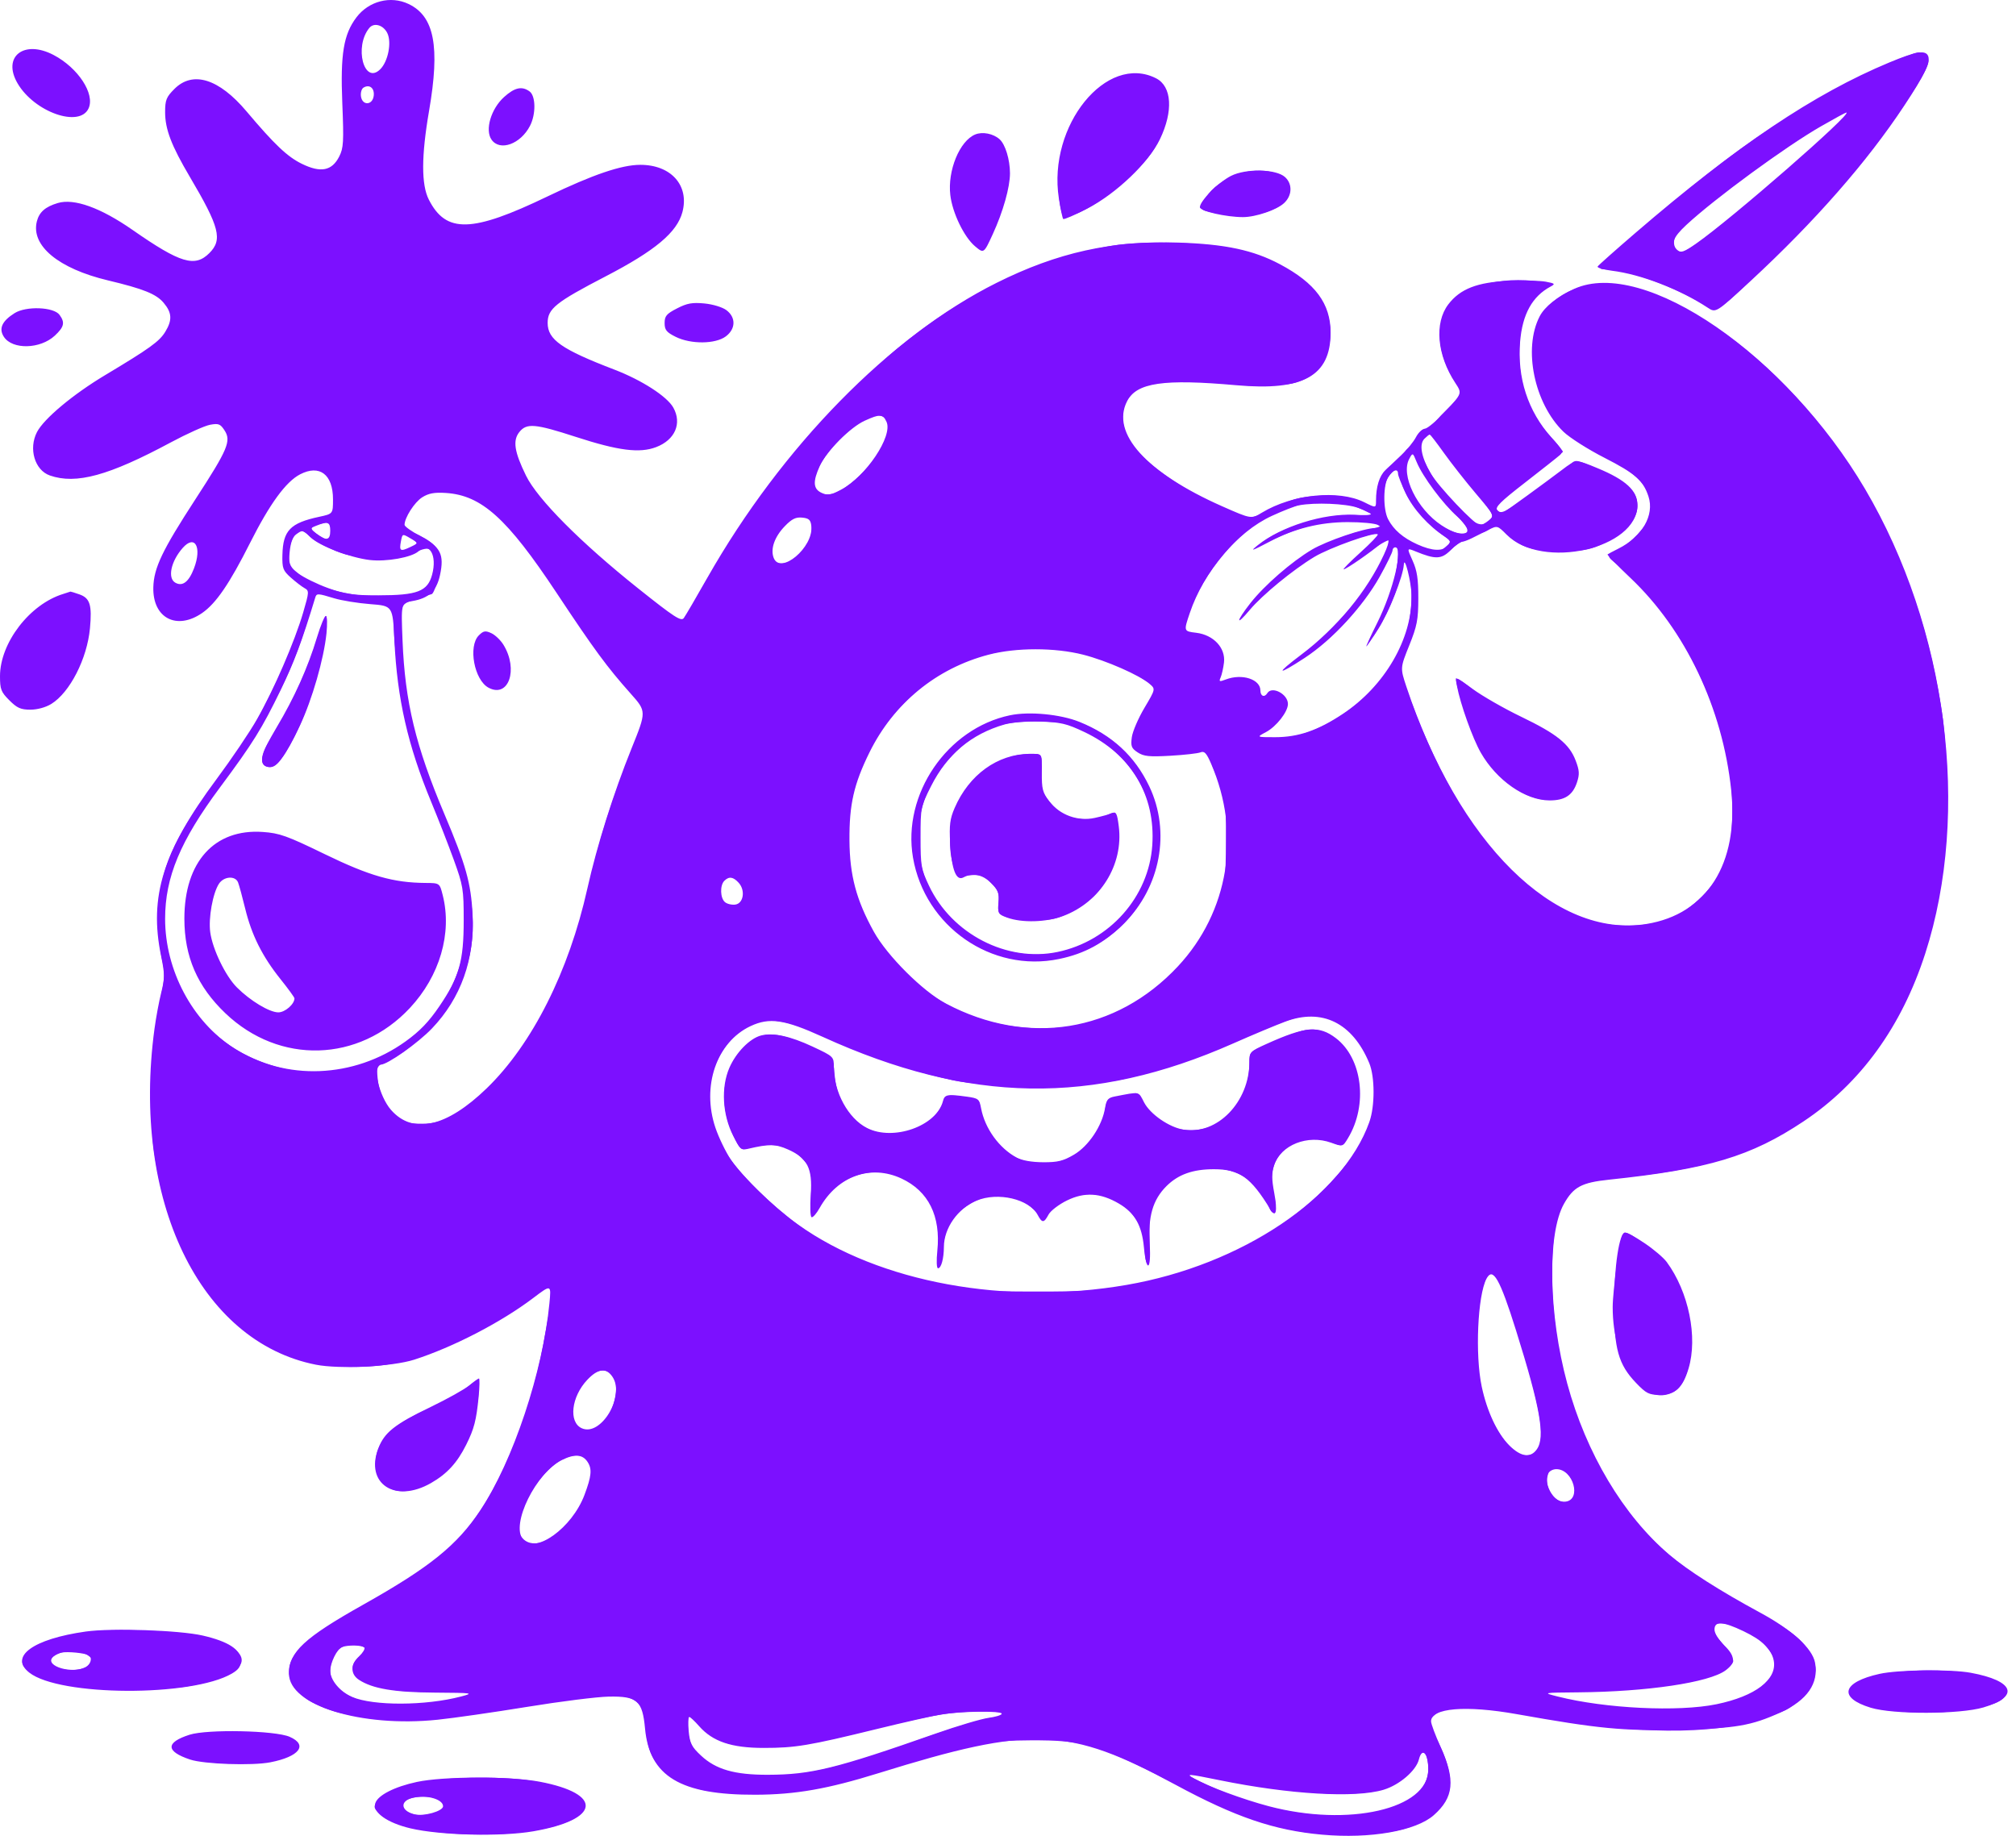 <?xml version="1.0" encoding="UTF-8"?> <svg xmlns="http://www.w3.org/2000/svg" width="112" height="102" viewBox="0 0 112 102" fill="none"><path fill-rule="evenodd" clip-rule="evenodd" d="M22.695 0.22C24.132 0.902 24.454 2.579 23.837 6.16C23.405 8.667 23.401 10.264 23.825 11.094C24.784 12.976 26.218 12.936 30.425 10.91C32.943 9.698 34.531 9.158 35.575 9.158C37.283 9.158 38.304 10.305 37.912 11.785C37.614 12.908 36.397 13.928 33.652 15.352C30.875 16.793 30.425 17.154 30.425 17.941C30.425 18.871 31.198 19.412 34.133 20.536C35.654 21.119 37.063 22.028 37.408 22.649C37.897 23.529 37.5 24.442 36.454 24.841C35.533 25.193 34.357 25.043 31.985 24.272C29.732 23.541 29.261 23.499 28.857 23.999C28.476 24.469 28.572 25.1 29.225 26.431C29.866 27.739 32.268 30.153 35.458 32.696C37.461 34.293 37.842 34.541 37.988 34.34C38.083 34.211 38.673 33.202 39.3 32.097C43.432 24.817 49.465 18.664 55.362 15.717C58.749 14.024 61.77 13.356 65.484 13.479C68.084 13.565 69.631 13.896 71.107 14.681C73.081 15.733 73.922 16.869 73.922 18.484C73.922 20.885 72.403 21.735 68.698 21.405C64.638 21.043 63.15 21.259 62.618 22.287C61.699 24.066 63.685 26.264 67.895 28.128C69.513 28.843 69.513 28.843 70.112 28.48C71.808 27.454 74.371 27.195 75.795 27.906C76.445 28.231 76.445 28.231 76.445 27.81C76.445 27.05 76.629 26.448 76.96 26.128C77.139 25.955 77.543 25.573 77.856 25.28C78.17 24.988 78.533 24.542 78.663 24.291C78.793 24.041 79.018 23.827 79.163 23.817C79.308 23.807 79.832 23.362 80.328 22.827C81.229 21.854 81.229 21.854 80.85 21.277C79.832 19.73 79.674 17.944 80.463 16.909C81.119 16.049 82.079 15.676 83.819 15.605C84.636 15.571 85.563 15.592 85.878 15.651C86.388 15.747 86.418 15.776 86.149 15.919C85.129 16.462 84.58 17.453 84.451 18.978C84.281 20.991 84.889 22.855 86.183 24.295C86.777 24.955 86.854 25.109 86.673 25.273C86.555 25.38 85.682 26.07 84.733 26.807C83.335 27.891 83.04 28.186 83.183 28.359C83.28 28.476 83.438 28.524 83.533 28.467C83.763 28.329 85.794 26.851 86.779 26.106C87.558 25.517 87.558 25.517 88.756 26.014C90.328 26.666 90.969 27.26 90.969 28.061C90.969 30.491 85.685 31.689 83.704 29.708C83.188 29.192 83.187 29.192 82.683 29.445C82.405 29.584 81.996 29.789 81.772 29.901C81.549 30.012 81.297 30.104 81.211 30.104C81.125 30.104 80.843 30.316 80.584 30.575C80.079 31.08 79.747 31.09 78.638 30.635C78.156 30.438 78.156 30.438 78.477 31.15C78.728 31.706 78.797 32.164 78.795 33.238C78.793 34.434 78.727 34.777 78.29 35.863C77.788 37.112 77.788 37.112 78.134 38.156C81.021 46.851 86.384 52.156 91.463 51.338C94.826 50.796 96.607 47.989 96.178 43.905C95.7 39.35 93.637 35.005 90.577 32.108C89.848 31.418 89.277 30.831 89.308 30.804C89.339 30.776 89.605 30.635 89.899 30.488C91.23 29.827 91.925 28.625 91.581 27.581C91.289 26.697 90.85 26.311 89.135 25.434C88.221 24.967 87.196 24.315 86.857 23.986C85.235 22.412 84.608 19.372 85.536 17.579C85.817 17.035 86.524 16.473 87.457 16.049C91.328 14.293 99.23 19.729 103.61 27.16C108.178 34.909 109.5 45.117 106.955 52.989C105.643 57.048 103.36 60.195 100.201 62.302C97.273 64.254 94.915 64.962 89.389 65.544C87.866 65.705 87.421 65.943 86.89 66.88C85.947 68.545 86.027 73.027 87.067 76.863C88.12 80.748 90.191 84.218 92.753 86.391C93.77 87.254 95.552 88.39 97.773 89.592C99.563 90.56 100.686 91.582 100.836 92.379C101.052 93.529 100.402 94.466 98.92 95.143C97.291 95.886 96.428 96.033 93.263 96.106C90.151 96.178 88.829 96.051 84.262 95.239C81.426 94.734 79.503 94.896 79.503 95.64C79.503 95.775 79.743 96.418 80.038 97.07C80.865 98.903 80.769 99.866 79.659 100.849C78.665 101.731 76.123 102.176 73.453 101.936C70.785 101.696 68.639 100.964 65.284 99.151C59.351 95.944 57.341 95.867 48.812 98.517C45.97 99.4 44.208 99.709 41.968 99.717C37.805 99.732 36.083 98.699 35.835 96.038C35.691 94.489 35.404 94.236 33.816 94.265C33.17 94.277 31.128 94.534 29.278 94.836C27.428 95.137 25.192 95.459 24.309 95.55C20.053 95.99 16.053 94.749 16.053 92.988C16.053 91.789 16.907 90.995 20.157 89.169C23.88 87.078 25.391 85.859 26.697 83.894C28.501 81.18 30.164 76.19 30.524 72.405C30.624 71.362 30.624 71.362 29.626 72.117C27.837 73.471 25.181 74.847 23.01 75.545C21.808 75.931 18.862 76.082 17.551 75.824C11.086 74.552 7.298 66.672 8.582 57.165C8.667 56.535 8.837 55.621 8.96 55.135C9.158 54.354 9.157 54.121 8.949 53.116C8.267 49.811 9.059 47.283 12.03 43.29C12.855 42.18 13.87 40.678 14.285 39.951C15.213 38.323 16.378 35.626 16.844 34.028C17.179 32.876 17.182 32.824 16.912 32.673C16.758 32.587 16.416 32.323 16.152 32.087C15.719 31.699 15.673 31.575 15.69 30.83C15.721 29.477 16.125 29.059 17.727 28.715C18.5 28.549 18.5 28.549 18.5 27.742C18.5 26.361 17.755 25.794 16.675 26.353C15.884 26.761 14.988 27.99 13.893 30.163C12.756 32.423 12.002 33.525 11.232 34.058C9.815 35.038 8.478 34.339 8.518 32.639C8.544 31.556 9.007 30.585 10.855 27.741C12.666 24.955 12.858 24.498 12.47 23.906C12.239 23.552 12.137 23.513 11.664 23.602C11.367 23.658 10.392 24.096 9.498 24.575C6.042 26.431 4.23 26.927 2.77 26.418C1.93 26.125 1.576 24.931 2.055 24.005C2.44 23.262 4.059 21.908 5.843 20.841C8.319 19.358 8.854 18.973 9.184 18.431C9.578 17.784 9.555 17.375 9.092 16.825C8.679 16.334 7.977 16.051 5.991 15.577C3.245 14.921 1.71 13.647 2.047 12.303C2.178 11.785 2.514 11.489 3.209 11.281C4.117 11.009 5.592 11.54 7.373 12.781C10.022 14.625 10.826 14.867 11.631 14.062C12.376 13.318 12.198 12.623 10.548 9.829C9.521 8.09 9.173 7.181 9.173 6.232C9.173 5.555 9.239 5.392 9.693 4.938C10.713 3.918 12.164 4.371 13.696 6.188C15.251 8.031 15.964 8.708 16.768 9.101C17.82 9.616 18.44 9.495 18.846 8.696C19.085 8.225 19.105 7.881 19.016 5.716C18.905 3.012 19.087 1.908 19.802 0.964C20.488 0.058 21.698 -0.254 22.695 0.22ZM20.521 1.549C19.657 2.59 20.227 4.746 21.128 3.845C21.56 3.414 21.767 2.361 21.521 1.847C21.303 1.391 20.781 1.236 20.521 1.549ZM2.983 3.058C4.342 3.773 5.287 5.218 4.922 6.02C4.424 7.114 1.914 6.233 0.978 4.635C0.106 3.147 1.329 2.186 2.983 3.058ZM107.122 3.121C107.254 3.467 106.915 4.168 105.792 5.869C103.73 8.993 100.821 12.312 97.259 15.608C95.327 17.395 95.327 17.395 94.868 17.092C93.325 16.075 91.172 15.244 89.552 15.042C89.072 14.982 88.715 14.876 88.758 14.806C88.801 14.736 89.746 13.896 90.859 12.939C96.502 8.084 100.776 5.214 104.956 3.473C106.455 2.849 106.984 2.763 107.122 3.121ZM64.23 4.353C65.107 4.801 65.191 6.181 64.438 7.741C63.81 9.04 62.019 10.751 60.418 11.582C59.718 11.946 59.11 12.209 59.068 12.166C59.025 12.124 58.916 11.605 58.824 11.014C58.2 6.979 61.474 2.945 64.23 4.353ZM20.192 4.87C20.087 4.935 20.025 5.152 20.053 5.353C20.128 5.883 20.701 5.854 20.763 5.317C20.812 4.892 20.523 4.666 20.192 4.87ZM29.42 5.079C29.767 5.333 29.78 6.343 29.444 6.993C28.918 8.01 27.771 8.422 27.308 7.76C26.931 7.222 27.275 6.052 28.002 5.393C28.591 4.86 28.997 4.77 29.42 5.079ZM101.17 7.016C99.201 8.145 95.279 11.018 93.683 12.5C92.926 13.204 92.796 13.573 93.191 13.901C93.386 14.063 93.557 14.003 94.223 13.539C96.19 12.169 102.971 6.253 102.574 6.253C102.533 6.253 101.901 6.596 101.17 7.016ZM55.536 7.74C55.852 8.025 56.108 8.867 56.11 9.623C56.111 10.402 55.727 11.763 55.154 13.01C54.656 14.093 54.656 14.093 54.168 13.682C53.56 13.171 52.912 11.829 52.795 10.84C52.634 9.481 53.311 7.83 54.177 7.472C54.583 7.304 55.183 7.422 55.536 7.74ZM71.388 9.836C71.812 10.22 71.792 10.858 71.341 11.281C70.937 11.661 69.763 12.063 69.056 12.063C68.109 12.063 66.66 11.73 66.66 11.512C66.66 11.166 67.692 10.127 68.386 9.774C69.217 9.352 70.892 9.387 71.388 9.836ZM40.354 17.231C40.893 17.634 40.878 18.275 40.321 18.692C39.742 19.123 38.376 19.134 37.534 18.713C37.025 18.459 36.923 18.331 36.923 17.949C36.923 17.56 37.027 17.436 37.611 17.136C38.168 16.848 38.457 16.796 39.131 16.86C39.602 16.905 40.132 17.066 40.354 17.231ZM3.307 17.493C3.62 17.92 3.565 18.163 3.047 18.647C2.239 19.401 0.691 19.439 0.217 18.716C-0.082 18.26 0.108 17.84 0.812 17.397C1.454 16.994 2.986 17.053 3.307 17.493ZM48.041 23.375C47.233 23.741 45.918 25.067 45.542 25.894C45.146 26.766 45.175 27.169 45.651 27.386C45.988 27.539 46.149 27.512 46.732 27.203C48.11 26.472 49.611 24.228 49.252 23.439C49.05 22.996 48.892 22.988 48.041 23.375ZM79.136 24.376C78.833 24.68 78.953 25.367 79.47 26.282C79.873 26.993 81.95 29.186 82.221 29.186C82.305 29.186 82.522 29.066 82.703 28.919C83.032 28.651 83.032 28.651 81.994 27.425C81.422 26.75 80.625 25.735 80.221 25.17C79.817 24.604 79.461 24.141 79.43 24.141C79.398 24.141 79.266 24.247 79.136 24.376ZM78.289 25.501C77.806 26.401 78.721 28.282 80.08 29.183C81.389 30.049 82.073 29.679 80.965 28.704C80.171 28.006 79.032 26.478 78.703 25.67C78.485 25.135 78.485 25.135 78.289 25.501ZM77.142 26.468C76.841 26.897 76.828 28.291 77.118 28.85C77.423 29.436 77.943 29.884 78.738 30.244C79.574 30.623 80.16 30.646 80.438 30.312C80.618 30.095 80.595 30.029 80.265 29.815C79.366 29.232 78.513 28.289 78.104 27.428C77.864 26.924 77.668 26.425 77.668 26.32C77.668 26.02 77.403 26.095 77.142 26.468ZM23.456 27.631C23.029 27.9 22.475 28.765 22.475 29.162C22.475 29.25 22.883 29.539 23.383 29.805C24.48 30.39 24.689 30.813 24.446 31.948C24.256 32.832 23.822 33.241 22.908 33.395C22.28 33.501 22.28 33.501 22.363 35.587C22.5 39.007 23.088 41.444 24.693 45.24C25.884 48.054 26.168 49.068 26.254 50.82C26.376 53.298 25.608 55.454 24.001 57.138C23.227 57.949 21.525 59.153 21.151 59.153C20.653 59.153 21.053 60.904 21.726 61.67C22.938 63.05 24.808 62.627 27.038 60.469C29.565 58.023 31.604 53.975 32.632 49.363C33.16 46.992 34.082 44.07 35.087 41.58C35.916 39.526 35.916 39.526 35.044 38.545C33.718 37.056 33.014 36.099 30.915 32.932C28.174 28.798 26.755 27.517 24.768 27.389C24.132 27.348 23.812 27.407 23.456 27.631ZM72.164 28.075C71.954 28.114 71.275 28.379 70.655 28.665C68.727 29.553 66.882 31.739 66.096 34.07C65.757 35.073 65.757 35.073 66.459 35.158C67.421 35.276 68.095 36 67.999 36.811C67.962 37.116 67.879 37.488 67.814 37.636C67.709 37.876 67.742 37.889 68.105 37.751C69.002 37.41 70.023 37.739 70.023 38.368C70.023 38.684 70.248 38.768 70.406 38.513C70.663 38.096 71.552 38.561 71.552 39.113C71.552 39.547 70.911 40.368 70.332 40.676C69.799 40.959 69.799 40.959 70.832 40.959C72.133 40.959 73.215 40.587 74.607 39.661C76.931 38.117 78.457 35.487 78.421 33.091C78.409 32.348 78.022 30.808 77.99 31.376C77.953 32.016 77.165 34.003 76.584 34.924C76.24 35.468 75.936 35.914 75.908 35.914C75.881 35.914 76.159 35.312 76.527 34.576C77.403 32.822 77.976 30.41 77.515 30.41C77.431 30.41 77.362 30.49 77.362 30.587C77.362 30.686 77.035 31.35 76.636 32.065C75.729 33.688 73.991 35.568 72.488 36.551C70.928 37.573 70.828 37.475 72.3 36.367C74.274 34.879 75.951 32.847 76.885 30.813C77.273 29.969 77.213 29.759 76.712 30.203C76.229 30.631 74.785 31.633 74.65 31.633C74.588 31.633 75.005 31.212 75.575 30.697C76.145 30.182 76.58 29.729 76.541 29.69C76.385 29.535 73.867 30.43 73.014 30.945C71.833 31.657 70.123 33.061 69.437 33.881C68.629 34.848 68.657 34.542 69.471 33.505C70.246 32.519 71.757 31.205 72.888 30.535C73.707 30.05 75.787 29.342 76.415 29.335C76.779 29.331 76.795 29.311 76.548 29.168C76.395 29.079 75.638 29.007 74.867 29.009C73.33 29.013 71.927 29.362 70.559 30.082C69.525 30.626 69.422 30.657 69.877 30.291C71.162 29.257 73.542 28.51 75.248 28.604C76.407 28.668 76.456 28.558 75.424 28.207C74.748 27.977 73.07 27.909 72.164 28.075ZM43.608 29.228C43.036 29.817 42.795 30.489 42.978 30.984C43.344 31.974 45.211 30.407 45.074 29.224C45.035 28.882 44.94 28.796 44.566 28.759C44.211 28.724 43.992 28.831 43.608 29.228ZM17.583 29.205C17.201 29.357 17.201 29.357 17.583 29.651C18.128 30.07 18.347 30.025 18.347 29.492C18.347 29.004 18.213 28.954 17.583 29.205ZM16.445 29.696C16.262 29.829 16.141 30.165 16.092 30.669C16.021 31.406 16.041 31.455 16.564 31.854C16.864 32.083 17.612 32.451 18.225 32.673C19.175 33.016 19.59 33.076 21.022 33.076C23.188 33.076 23.756 32.858 24.006 31.929C24.297 30.851 23.851 30.085 23.249 30.63C22.872 30.971 21.462 31.223 20.538 31.114C19.465 30.988 17.76 30.338 17.269 29.867C16.813 29.43 16.809 29.43 16.445 29.696ZM22.276 30.067C22.171 30.617 22.236 30.659 22.788 30.397C23.252 30.177 23.252 30.177 22.805 29.913C22.357 29.648 22.357 29.648 22.276 30.067ZM10.151 30.443C9.493 31.189 9.295 32.126 9.743 32.377C10.142 32.6 10.491 32.331 10.778 31.578C11.228 30.401 10.828 29.676 10.151 30.443ZM4.412 33.024C4.999 33.229 5.119 33.613 4.998 34.909C4.84 36.599 3.882 38.473 2.851 39.111C2.539 39.303 2.076 39.43 1.687 39.43C1.154 39.43 0.947 39.338 0.52 38.91C0.058 38.449 -0 38.299 3.00199e-07 37.572C0 35.716 1.654 33.565 3.515 32.999C3.726 32.934 3.905 32.876 3.914 32.869C3.922 32.862 4.146 32.931 4.412 33.024ZM17.515 33.2C16.781 35.616 16.341 36.795 15.604 38.315C14.553 40.484 14.057 41.281 12.216 43.757C10.018 46.712 9.173 48.737 9.173 51.05C9.173 53.91 10.686 56.754 12.998 58.237C15.857 60.072 19.659 59.923 22.528 57.864C23.323 57.293 23.821 56.776 24.413 55.904C25.514 54.284 25.762 53.404 25.761 51.126C25.761 49.401 25.728 49.2 25.207 47.763C24.902 46.922 24.339 45.477 23.955 44.552C22.658 41.426 22.067 38.835 21.911 35.59C21.819 33.662 21.819 33.662 20.57 33.566C19.883 33.513 18.982 33.367 18.566 33.241C17.646 32.962 17.588 32.959 17.515 33.2ZM18.138 35.187C17.991 36.617 17.347 38.851 16.659 40.321C15.871 42.001 15.364 42.673 14.931 42.611C14.336 42.526 14.45 41.951 15.367 40.414C16.365 38.742 17.099 37.106 17.608 35.418C17.804 34.767 18.026 34.234 18.1 34.233C18.175 34.232 18.192 34.659 18.138 35.187ZM27.97 35.825C28.813 37.198 28.255 38.805 27.141 38.209C26.347 37.784 25.998 35.907 26.6 35.304C26.858 35.047 26.963 35.028 27.292 35.178C27.506 35.275 27.811 35.566 27.97 35.825ZM54.92 36.375C52.018 37.136 49.648 39.08 48.306 41.8C47.436 43.565 47.178 44.696 47.192 46.692C47.206 48.636 47.571 50.004 48.545 51.763C49.291 53.109 51.266 55.079 52.552 55.759C57.083 58.154 62.009 57.364 65.438 53.693C68.263 50.668 68.972 46.34 67.284 42.434C67.028 41.841 66.909 41.714 66.697 41.801C66.55 41.861 65.796 41.946 65.021 41.99C63.849 42.057 63.543 42.026 63.206 41.805C62.856 41.575 62.812 41.462 62.879 40.959C62.922 40.64 63.237 39.907 63.579 39.331C64.2 38.283 64.2 38.283 63.863 37.994C63.3 37.511 61.457 36.701 60.176 36.375C58.603 35.974 56.452 35.974 54.92 36.375ZM84.496 39.816C86.489 40.776 87.184 41.334 87.535 42.253C87.747 42.807 87.76 43.016 87.61 43.469C87.374 44.185 86.931 44.476 86.081 44.472C84.736 44.465 83.148 43.361 82.266 41.819C81.81 41.022 81.131 39.124 80.943 38.118C80.838 37.563 80.838 37.563 81.814 38.279C82.351 38.672 83.557 39.364 84.496 39.816ZM59.968 40.108C61.786 40.843 63.046 42.006 63.85 43.693C65.051 46.214 64.473 49.301 62.422 51.326C61.328 52.406 60.269 52.984 58.84 53.282C55.096 54.062 51.377 51.48 50.721 47.644C50.119 44.133 52.616 40.473 56.111 39.741C57.179 39.517 58.914 39.683 59.968 40.108ZM55.805 40.252C53.96 40.788 52.625 41.907 51.735 43.661C51.152 44.81 51.142 44.858 51.142 46.525C51.142 48.103 51.174 48.291 51.614 49.218C52.883 51.897 55.944 53.474 58.744 52.893C61.641 52.292 63.824 49.834 64.016 46.96C64.201 44.182 62.836 41.905 60.248 40.674C59.262 40.205 58.936 40.127 57.801 40.092C57.049 40.069 56.201 40.137 55.805 40.252ZM57.88 42.919C57.87 43.829 57.922 44.032 58.287 44.511C58.874 45.283 59.881 45.652 60.828 45.442C61.219 45.356 61.653 45.236 61.793 45.175C62.008 45.081 62.065 45.198 62.155 45.918C62.421 48.047 61.132 50.121 59.06 50.896C58.128 51.244 56.779 51.283 55.958 50.985C55.449 50.8 55.425 50.759 55.474 50.157C55.517 49.62 55.455 49.453 55.065 49.063C54.591 48.59 54.034 48.476 53.523 48.75C53.119 48.967 52.869 48.321 52.786 46.845C52.731 45.841 52.775 45.491 53.036 44.889C53.835 43.044 55.417 41.9 57.193 41.883C57.892 41.876 57.892 41.876 57.88 42.919ZM18.044 47.458C20.525 48.665 21.854 49.045 23.641 49.057C24.426 49.062 24.426 49.062 24.597 49.741C25.127 51.847 24.432 54.229 22.768 56.008C19.935 59.036 15.525 59.162 12.525 56.301C10.961 54.809 10.243 53.154 10.243 51.039C10.243 47.886 11.913 46.039 14.594 46.224C15.533 46.289 15.938 46.434 18.044 47.458ZM12.164 49.102C11.821 49.626 11.572 51.01 11.68 51.795C11.81 52.745 12.525 54.225 13.161 54.862C13.903 55.605 14.971 56.248 15.463 56.248C15.835 56.248 16.359 55.792 16.359 55.469C16.359 55.414 16.008 54.931 15.578 54.395C14.571 53.136 13.979 51.952 13.62 50.476C13.462 49.825 13.283 49.171 13.224 49.024C13.069 48.642 12.435 48.689 12.164 49.102ZM40.24 48.94C39.988 49.193 40.01 49.903 40.278 50.125C40.4 50.226 40.657 50.286 40.851 50.259C41.307 50.194 41.419 49.469 41.039 49.049C40.734 48.712 40.5 48.68 40.24 48.94ZM71.4 56.764C70.853 56.969 69.546 57.517 68.495 57.982C60.705 61.427 53.847 61.315 45.714 57.612C43.581 56.642 42.749 56.517 41.694 57.014C39.812 57.898 38.965 60.353 39.747 62.661C39.93 63.203 40.318 64.005 40.609 64.443C41.247 65.404 42.976 67.07 44.349 68.047C48.865 71.26 55.891 72.547 62.593 71.39C68.969 70.289 74.575 66.528 76.073 62.346C76.389 61.463 76.387 59.83 76.069 59.066C75.139 56.829 73.448 55.995 71.4 56.764ZM74.215 57.68C75.691 58.806 76.004 61.386 74.891 63.233C74.597 63.721 74.597 63.721 73.954 63.49C72.651 63.021 71.158 63.611 70.785 64.742C70.645 65.166 70.647 65.514 70.791 66.28C70.983 67.294 70.887 67.707 70.579 67.201C69.485 65.405 68.864 64.963 67.432 64.963C66.266 64.963 65.45 65.255 64.799 65.906C64.041 66.664 63.773 67.597 63.872 69.129C63.966 70.594 63.687 70.75 63.552 69.307C63.438 68.079 63.044 67.39 62.162 66.873C61.136 66.272 60.258 66.219 59.276 66.699C58.826 66.919 58.365 67.272 58.252 67.484C57.997 67.96 57.896 67.964 57.65 67.505C57.176 66.619 55.439 66.213 54.25 66.71C53.212 67.143 52.443 68.233 52.439 69.277C52.436 69.929 52.289 70.467 52.113 70.467C52.033 70.467 52.017 70.049 52.074 69.49C52.271 67.566 51.582 66.178 50.082 65.48C48.369 64.682 46.532 65.342 45.536 67.115C45.355 67.438 45.151 67.668 45.083 67.626C45.015 67.585 44.997 67.02 45.042 66.371C45.144 64.909 44.858 64.343 43.776 63.865C43.085 63.559 42.742 63.553 41.558 63.829C41.184 63.916 41.112 63.852 40.732 63.106C40.135 61.934 40.049 60.424 40.517 59.337C40.886 58.478 41.66 57.688 42.286 57.531C42.953 57.364 43.91 57.571 45.141 58.148C46.324 58.703 46.325 58.705 46.325 59.305C46.325 60.677 47.125 62.141 48.163 62.671C49.626 63.417 52.03 62.568 52.386 61.179C52.481 60.809 52.624 60.782 53.706 60.93C54.358 61.02 54.408 61.06 54.504 61.573C54.715 62.697 55.508 63.794 56.489 64.322C56.776 64.476 57.329 64.572 57.945 64.575C58.764 64.58 59.067 64.505 59.666 64.153C60.475 63.678 61.223 62.56 61.389 61.58C61.47 61.099 61.557 60.993 61.932 60.921C63.355 60.647 63.236 60.623 63.559 61.247C63.9 61.907 64.955 62.635 65.759 62.766C67.627 63.069 69.412 61.226 69.412 58.993C69.412 58.45 69.447 58.415 70.368 57.999C72.52 57.026 73.276 56.964 74.215 57.68ZM91.373 69.078C91.865 69.407 92.415 69.874 92.593 70.115C93.814 71.766 94.332 74.297 93.807 76.041C93.487 77.108 93.059 77.5 92.216 77.5C91.603 77.5 91.459 77.427 90.884 76.827C89.917 75.818 89.67 74.941 89.671 72.531C89.673 70.388 89.96 68.479 90.281 68.479C90.388 68.479 90.879 68.749 91.373 69.078ZM82.584 71.04C82.089 71.987 81.943 75.276 82.318 77.041C82.611 78.418 83.184 79.642 83.846 80.304C84.492 80.95 85.028 81.026 85.38 80.523C85.858 79.842 85.576 78.236 84.22 73.907C83.328 71.059 82.935 70.37 82.584 71.04ZM32.626 76.665C31.738 77.606 31.578 79.016 32.319 79.354C33.377 79.836 34.736 77.58 34.034 76.509C33.685 75.976 33.228 76.027 32.626 76.665ZM26.59 77.614C26.462 78.919 26.34 79.391 25.901 80.268C25.397 81.278 24.837 81.888 23.944 82.4C21.953 83.542 20.268 82.436 21.015 80.479C21.357 79.584 21.91 79.146 23.927 78.172C24.852 77.725 25.815 77.187 26.068 76.977C26.32 76.766 26.563 76.591 26.609 76.588C26.654 76.585 26.645 77.047 26.59 77.614ZM31.22 81.119C29.774 81.831 28.364 84.701 29.052 85.531C29.742 86.362 31.78 84.892 32.467 83.068C32.863 82.016 32.901 81.62 32.645 81.229C32.365 80.802 31.931 80.768 31.22 81.119ZM86.017 81.87C85.74 82.59 86.303 83.51 86.972 83.433C87.881 83.327 87.403 81.628 86.465 81.628C86.269 81.628 86.068 81.737 86.017 81.87ZM95.25 90.542C95.25 90.744 95.48 91.117 95.791 91.418C96.408 92.016 96.427 92.394 95.862 92.81C94.948 93.483 91.512 93.995 87.682 94.028C85.695 94.046 85.695 94.046 86.536 94.259C89.181 94.929 93.238 95.126 95.362 94.688C97.523 94.242 98.739 93.313 98.541 92.261C98.421 91.624 97.917 91.136 96.856 90.628C95.71 90.081 95.25 90.056 95.25 90.542ZM11.269 90.874C12.689 91.202 13.378 91.652 13.378 92.251C13.378 92.59 13.261 92.763 12.882 92.985C10.648 94.289 3.308 94.254 1.626 92.931C0.493 92.039 1.84 91.061 4.769 90.649C6.212 90.446 9.983 90.576 11.269 90.874ZM18.993 91.515C18.723 91.624 18.347 92.393 18.347 92.837C18.347 93.343 18.898 94.002 19.557 94.282C20.745 94.788 23.639 94.777 25.609 94.26C26.344 94.067 26.287 94.058 24.157 94.043C21.891 94.028 20.697 93.826 19.942 93.332C19.462 93.017 19.464 92.483 19.947 92.029C20.155 91.834 20.288 91.615 20.244 91.543C20.158 91.404 19.317 91.385 18.993 91.515ZM3.413 91.82C3.23 91.859 3.003 91.983 2.909 92.096C2.507 92.58 4.023 93.019 4.75 92.63C5.046 92.472 5.146 92.105 4.929 91.971C4.726 91.845 3.757 91.749 3.413 91.82ZM109.487 92.941C111.907 93.387 112.227 94.266 110.188 94.867C108.868 95.255 105.189 95.265 103.934 94.884C102.104 94.328 102.329 93.462 104.424 93C105.464 92.77 108.379 92.736 109.487 92.941ZM52.288 95.257C51.826 95.333 50.209 95.699 48.695 96.07C44.931 96.992 44.191 97.116 42.427 97.116C40.639 97.116 39.591 96.762 38.837 95.904C38.588 95.62 38.339 95.388 38.284 95.388C38.229 95.388 38.218 95.745 38.26 96.181C38.325 96.862 38.422 97.053 38.949 97.545C39.775 98.315 40.82 98.614 42.666 98.608C45.075 98.6 46.416 98.27 51.98 96.319C53.197 95.891 54.522 95.498 54.923 95.445C55.324 95.392 55.652 95.288 55.652 95.215C55.652 95.046 53.395 95.074 52.288 95.257ZM16.091 96.498C17.128 96.95 16.635 97.6 15.018 97.915C14.01 98.112 11.339 98.02 10.562 97.762C9.2 97.309 9.189 96.812 10.531 96.383C11.52 96.067 15.28 96.144 16.091 96.498ZM78.829 97.755C78.672 98.38 77.748 99.174 76.867 99.44C75.292 99.915 71.65 99.703 67.758 98.91C65.967 98.545 65.846 98.538 66.354 98.826C67.11 99.256 69.057 99.976 70.482 100.353C74.919 101.528 79.35 100.512 79.35 98.32C79.35 97.423 79.006 97.05 78.829 97.755ZM29.977 98.992C33.536 99.667 33.356 101.1 29.631 101.748C27.852 102.057 24.458 101.976 22.804 101.585C21.503 101.277 20.689 100.694 20.852 100.184C20.991 99.745 21.92 99.271 23.163 99.005C24.641 98.689 28.342 98.682 29.977 98.992ZM22.78 99.933C22.2 100.154 22.332 100.632 23.022 100.805C23.537 100.934 24.615 100.63 24.615 100.356C24.615 99.924 23.488 99.664 22.78 99.933Z" fill="#7C10FF"></path><path fill-rule="evenodd" clip-rule="evenodd" d="M106.258 2.995C103.171 4.09 98.925 6.525 95.556 9.132C93.529 10.701 90.869 12.932 89.761 13.992C88.756 14.954 88.754 14.957 89.221 14.962C90.429 14.976 93.068 15.937 94.753 16.978C95.259 17.291 95.259 17.291 95.828 16.867C96.899 16.069 102.06 10.765 103.403 9.081C104.834 7.288 106.521 4.84 106.959 3.921C107.178 3.461 107.191 3.321 107.029 3.126C106.827 2.882 106.657 2.853 106.258 2.995ZM62.073 4.283C60.808 4.782 59.661 6.171 59.134 7.842C58.819 8.838 58.718 10.539 58.915 11.503C59.025 12.046 59.066 12.083 59.446 11.991C60.706 11.684 63.232 9.681 64.103 8.297C64.653 7.422 65.019 6.091 64.893 5.419C64.742 4.616 64.07 4.11 63.17 4.122C62.777 4.127 62.283 4.2 62.073 4.283ZM102.668 6.401C102.533 6.62 98.375 10.249 96.36 11.908C94.55 13.397 93.576 14.078 93.36 14.006C93.002 13.887 92.894 13.46 93.117 13.042C93.507 12.31 99.009 8.189 101.463 6.79C102.613 6.135 102.888 6.046 102.668 6.401ZM53.725 7.86C52.767 8.818 52.552 10.746 53.237 12.229C53.625 13.071 54.366 13.944 54.619 13.86C54.864 13.778 55.664 11.776 55.896 10.665C56.191 9.248 55.996 8.161 55.359 7.672C54.937 7.348 54.146 7.439 53.725 7.86ZM68.495 9.782C67.7 10.142 67.18 10.59 66.875 11.175C66.617 11.672 66.656 11.7 67.875 11.896C70.056 12.248 71.928 11.443 71.636 10.28C71.437 9.487 69.739 9.218 68.495 9.782ZM61.767 13.654C57.521 14.407 53.513 16.33 49.842 19.377C48.479 20.508 45.759 23.205 44.652 24.523C42.481 27.11 40.175 30.481 38.632 33.325C37.921 34.636 37.921 34.636 39.131 35.734C41.031 37.458 41.809 39.177 41.211 40.334C40.556 41.6 38.484 41.459 36.674 40.026C36.341 39.762 36.039 39.575 36.004 39.61C35.867 39.747 35.104 41.571 34.48 43.252C33.67 45.437 33.16 47.182 32.574 49.779C31.605 54.07 29.618 57.971 27.146 60.436C25.704 61.874 24.683 62.429 23.468 62.435C22.759 62.439 22.443 62.362 22.073 62.099C21.491 61.684 21.07 60.841 20.98 59.913C20.913 59.22 20.913 59.22 21.732 58.843C22.905 58.302 24.71 56.456 25.351 55.144C26.726 52.329 26.573 49.812 24.77 45.545C22.983 41.318 22.4 38.862 22.29 35.088C22.245 33.575 22.245 33.575 23.086 33.296C23.549 33.143 23.948 33.015 23.973 33.013C24.134 32.998 24.462 31.837 24.462 31.282C24.462 30.555 24.188 30.195 23.285 29.739C22.572 29.379 22.329 29.447 22.839 29.864C23.28 30.224 23.28 30.224 22.916 30.42C22.321 30.739 20.379 30.784 19.417 30.5C18.463 30.218 17.406 29.658 17.317 29.386C17.281 29.279 17.481 29.162 17.803 29.101C18.521 28.967 18.656 28.727 18.012 28.731C17.335 28.735 16.287 29.227 15.991 29.678C15.86 29.878 15.74 30.376 15.724 30.784C15.698 31.466 15.745 31.57 16.303 32.091C16.637 32.402 16.996 32.686 17.102 32.721C17.39 32.817 16.383 35.757 15.276 38.05C14.204 40.271 13.511 41.405 12.003 43.405C9.62 46.567 8.838 48.38 8.809 50.82C8.799 51.661 8.882 52.762 8.994 53.266C9.178 54.096 9.166 54.329 8.868 55.713C8.452 57.649 8.282 62.025 8.55 63.913C9.394 69.868 12.302 74.103 16.512 75.509C17.927 75.982 20.206 76.086 21.847 75.754C24.143 75.288 26.953 73.981 29.304 72.285C29.991 71.789 30.594 71.384 30.644 71.384C30.761 71.384 30.646 72.208 30.174 74.748C29.448 78.647 27.818 82.604 25.988 84.906C24.887 86.291 23.637 87.232 20.643 88.926C17.067 90.951 16.053 91.824 16.053 92.883C16.053 93.459 16.617 94.205 17.333 94.577C18.538 95.203 19.624 95.418 21.94 95.492C24.334 95.567 24.945 95.503 30.884 94.547C32.187 94.337 33.535 94.165 33.88 94.165C35.333 94.164 35.929 94.741 35.929 96.149C35.929 97.624 36.664 98.569 38.325 99.226C39.129 99.544 39.47 99.579 41.815 99.585C44.823 99.593 45.648 99.452 49.441 98.276C53.906 96.891 54.846 96.701 57.257 96.694C60.218 96.685 60.913 96.889 65.055 98.993C68.697 100.842 70.108 101.385 72.238 101.756C74.176 102.093 77.107 101.975 78.32 101.511C80.646 100.621 81.114 99.203 79.886 96.765C79.327 95.656 79.326 95.65 79.626 95.349C80.273 94.703 81.706 94.715 85.494 95.401C90.823 96.366 95.037 96.407 97.842 95.522C98.384 95.351 99.004 95.119 99.218 95.007C99.879 94.66 100.591 93.853 100.774 93.243C100.924 92.74 100.904 92.572 100.62 91.985C100.2 91.117 99.516 90.577 97.368 89.412C94.833 88.037 93.175 86.896 91.95 85.683C88.358 82.124 86.234 76.601 86.231 70.818C86.23 68.734 86.412 67.616 86.895 66.743C87.374 65.877 88.072 65.588 90.097 65.414C95.89 64.915 99.47 63.405 102.742 60.078C105.416 57.358 106.934 54.107 107.813 49.215C108.236 46.859 108.268 41.988 107.877 39.506C107.262 35.605 106.254 32.417 104.587 29.106C101.729 23.432 97.425 18.922 92.765 16.722C89.902 15.37 87.579 15.463 86.051 16.992C84.517 18.525 85.04 22.279 87.038 24.075C87.452 24.447 88.422 25.053 89.195 25.421C91.185 26.37 91.982 27.411 91.67 28.654C91.534 29.195 90.571 30.22 89.852 30.586C89.249 30.894 89.249 30.894 89.842 31.366C92.674 33.623 95.031 37.737 95.952 42.029C96.371 43.979 96.33 46.71 95.865 47.908C95.371 49.179 93.977 50.579 92.728 51.059C91.467 51.543 89.456 51.553 88.115 51.081C84.061 49.653 80.724 45.412 78.225 38.508C77.752 37.2 77.719 37.012 77.907 36.673C78.022 36.465 78.263 35.859 78.444 35.325C78.852 34.12 78.815 31.883 78.374 31.045C78.225 30.764 78.133 30.505 78.168 30.47C78.204 30.434 78.482 30.509 78.786 30.637C79.606 30.979 80.219 30.93 80.662 30.487C80.871 30.278 81.209 30.065 81.413 30.014C81.617 29.963 81.863 29.825 81.96 29.708C82.057 29.591 82.198 29.534 82.273 29.58C82.349 29.627 82.588 29.525 82.805 29.354C83.2 29.044 83.2 29.044 83.588 29.504C84.309 30.361 85.06 30.633 86.689 30.627C87.842 30.623 88.292 30.554 88.874 30.292C90.153 29.716 90.966 28.883 90.968 28.147C90.971 27.346 90.559 26.932 89.037 26.207C87.577 25.511 87.56 25.506 87.24 25.795C87.063 25.955 86.134 26.651 85.177 27.342C83.603 28.477 83.412 28.575 83.198 28.36C83.068 28.23 82.991 28.098 83.028 28.067C83.065 28.036 83.921 27.37 84.93 26.587C85.939 25.804 86.793 25.141 86.826 25.113C86.86 25.086 86.573 24.727 86.189 24.316C84.879 22.915 84.317 21.281 84.418 19.164C84.488 17.699 84.908 16.724 85.717 16.149C86.268 15.756 86.268 15.756 85.55 15.649C83.388 15.325 81.185 15.92 80.435 17.032C79.707 18.111 79.894 19.852 80.884 21.218C81.33 21.835 81.33 21.835 80.416 22.717C79.914 23.202 79.503 23.68 79.503 23.779C79.503 23.879 79.377 23.926 79.22 23.885C79.011 23.831 78.869 23.955 78.678 24.358C78.535 24.659 78.351 24.905 78.269 24.905C78.187 24.905 78.048 25.063 77.96 25.256C77.873 25.448 77.656 25.672 77.479 25.753C76.898 26.017 76.581 26.624 76.575 27.487C76.569 28.176 76.532 28.275 76.315 28.18C75.009 27.608 74.334 27.473 73.17 27.551C72.162 27.618 71.755 27.733 70.745 28.235C69.531 28.838 69.531 28.838 68.746 28.54C65.907 27.463 63.137 25.505 62.585 24.184C62.252 23.389 62.323 22.549 62.766 22.022C63.493 21.159 64.191 21.076 68.831 21.304C71.232 21.421 71.615 21.407 72.228 21.172C73.11 20.836 73.623 20.223 73.829 19.258C74.342 16.869 72.507 14.883 68.875 13.894C67.325 13.471 63.521 13.343 61.767 13.654ZM49.2 23.254C49.482 23.536 49.421 24.006 48.991 24.868C48.485 25.884 46.969 27.303 46.246 27.439C44.743 27.721 44.959 26.111 46.655 24.405C47.801 23.251 48.762 22.816 49.2 23.254ZM80.055 24.87C80.317 25.268 81.095 26.276 81.783 27.111C83.018 28.61 83.03 28.632 82.739 28.923C82.309 29.353 81.877 29.154 80.774 28.014C79.829 27.038 78.891 25.454 78.891 24.835C78.891 24.485 79.155 24.139 79.419 24.144C79.507 24.145 79.793 24.472 80.055 24.87ZM78.738 25.493C78.738 25.925 79.881 27.597 80.813 28.529C81.272 28.987 81.607 29.426 81.559 29.504C81.3 29.923 79.968 29.353 79.222 28.503C78.304 27.458 77.921 26.366 78.187 25.555C78.323 25.142 78.738 25.095 78.738 25.493ZM77.824 26.482C77.833 27.339 78.876 28.782 80.191 29.755C80.649 30.094 80.649 30.094 80.299 30.396C79.977 30.674 79.896 30.681 79.255 30.488C77.941 30.092 76.963 29.143 76.892 28.192C76.822 27.263 76.911 26.771 77.222 26.377C77.574 25.928 77.819 25.971 77.824 26.482ZM75.741 28.337C76.521 28.711 76.521 28.711 75.528 28.629C73.882 28.494 71.242 29.24 70.1 30.163C69.932 30.299 70.313 30.169 70.946 29.873C72.492 29.153 74.086 28.826 75.428 28.955C76.982 29.103 77.089 29.216 75.9 29.451C74.271 29.774 72.271 30.815 70.978 32.012C70.375 32.57 69.658 33.315 69.385 33.667C69.024 34.133 69.224 33.991 70.118 33.147C71.466 31.872 72.868 30.861 73.898 30.42C74.78 30.042 76.75 29.488 76.752 29.619C76.752 29.675 76.322 30.12 75.796 30.607C74.84 31.492 74.84 31.492 75.963 30.711C76.581 30.281 77.128 29.971 77.179 30.022C77.328 30.171 76.237 32.241 75.485 33.238C74.807 34.136 73.229 35.721 72.164 36.573C71.429 37.161 71.892 36.921 73.016 36.131C74.689 34.954 76.599 32.525 77.243 30.753C77.738 29.391 77.829 31.079 77.345 32.648C77.167 33.225 76.822 34.092 76.578 34.576C75.949 35.822 76.164 35.667 76.895 34.346C77.241 33.722 77.623 32.737 77.77 32.091C78.031 30.945 78.031 30.945 78.22 31.556C78.512 32.5 78.472 34.071 78.129 35.182C77.12 38.449 73.459 41.2 70.253 41.101C69.916 41.091 69.051 41.232 68.33 41.415C67.019 41.748 67.019 41.748 67.566 43.073C68.111 44.396 68.112 44.404 68.105 46.692C68.098 48.895 68.079 49.037 67.607 50.279C66.573 53.005 64.744 54.972 62.097 56.206C60.498 56.951 59.114 57.212 57.257 57.118C51.278 56.817 46.724 51.739 47.143 45.839C47.33 43.204 48.359 40.941 50.225 39.058C51.959 37.309 53.749 36.436 56.343 36.075C58.56 35.767 61.559 36.441 63.418 37.665C64.208 38.185 64.208 38.185 64.522 37.745C64.955 37.136 65.58 35.695 65.84 34.706C66.468 32.31 68.637 29.553 70.637 28.607C72.487 27.731 74.278 27.636 75.741 28.337ZM44.861 28.668C45.172 28.787 45.181 29.662 44.876 30.25C44.276 31.411 42.809 31.715 42.809 30.678C42.809 30.173 43.422 29.181 43.924 28.875C44.466 28.544 44.513 28.534 44.861 28.668ZM17.184 29.78C17.328 29.939 17.872 30.263 18.393 30.499C19.167 30.85 19.611 30.941 20.823 30.992C22.121 31.048 22.393 31.014 23.006 30.717C23.951 30.259 24.22 30.459 24.116 31.541C24.02 32.538 23.567 32.946 22.392 33.092C20.314 33.352 17.698 32.813 16.586 31.896C16.132 31.522 16.053 31.363 16.053 30.814C16.053 30.146 16.386 29.492 16.726 29.492C16.835 29.492 17.041 29.622 17.184 29.78ZM20.403 33.444C21.923 33.544 21.923 33.544 21.884 34.385C21.823 35.712 22.269 39.051 22.763 40.966C23.012 41.929 23.658 43.783 24.199 45.087C25.388 47.95 25.626 48.669 25.841 50.046C26.327 53.166 24.744 56.631 22.107 58.217C19.375 59.86 16.569 60.015 13.79 58.677C10.062 56.882 8.196 52.355 9.543 48.374C10.091 46.755 10.609 45.855 12.34 43.513C14.724 40.285 16.169 37.549 17.044 34.601C17.267 33.851 17.476 33.154 17.509 33.051C17.555 32.909 17.726 32.922 18.225 33.104C18.586 33.236 19.566 33.388 20.403 33.444ZM18 34.385C17.947 34.511 17.697 35.246 17.443 36.02C16.938 37.56 15.875 39.777 15.036 41.041C14.464 41.902 14.401 42.523 14.876 42.613C15.267 42.688 15.532 42.42 16.141 41.331C16.88 40.01 17.514 38.207 17.891 36.357C18.183 34.922 18.246 33.791 18 34.385ZM80.879 37.706C80.879 38.077 81.718 40.659 82.058 41.332C83.095 43.389 84.967 44.689 86.484 44.404C87.591 44.197 87.958 42.99 87.261 41.849C86.8 41.095 86.33 40.752 84.743 40.009C83.264 39.317 82.507 38.865 81.528 38.09C81.171 37.806 80.879 37.634 80.879 37.706ZM55.257 40.035C52.235 41.111 50.26 44.389 50.747 47.522C50.975 48.983 51.797 50.544 52.845 51.501C54.363 52.889 55.839 53.415 57.933 53.315C60.108 53.211 62.043 52.124 63.225 50.343C65.757 46.529 64.051 41.537 59.705 40.042C58.538 39.64 56.375 39.637 55.257 40.035ZM60.239 40.596C62.887 41.846 64.483 44.682 64.05 47.371C63.639 49.927 61.867 51.989 59.413 52.768C57.928 53.24 56.121 53.087 54.663 52.366C50.693 50.404 49.767 45.395 52.767 42.113C54.192 40.554 55.523 40.017 57.792 40.084C59.042 40.121 59.383 40.193 60.239 40.596ZM56.263 42.019C54.98 42.411 53.812 43.406 53.199 44.628C52.767 45.49 52.646 47.038 52.937 47.992C53.147 48.68 53.147 48.68 53.864 48.629C54.495 48.584 54.636 48.635 55.055 49.053C55.458 49.456 55.522 49.62 55.473 50.132C55.42 50.681 55.457 50.753 55.877 50.931C56.132 51.038 56.856 51.125 57.486 51.124C58.498 51.122 58.747 51.061 59.596 50.602C60.711 49.999 61.205 49.471 61.745 48.297C62.143 47.435 62.256 46.329 62.029 45.505C61.914 45.085 61.911 45.084 61.433 45.331C60.799 45.659 59.462 45.556 58.895 45.136C58.667 44.967 58.319 44.595 58.121 44.308C57.812 43.859 57.773 43.656 57.836 42.832C57.91 41.876 57.91 41.876 57.278 41.889C56.93 41.897 56.474 41.955 56.263 42.019ZM41.329 45.389C42.471 46.391 43.18 49.124 42.593 50.259C42.129 51.156 41.031 51.455 40.303 50.882C39.587 50.319 39.245 49.434 39.17 47.949C39.039 45.359 39.999 44.221 41.329 45.389ZM74.097 56.717C75.869 57.575 76.772 59.775 76.227 61.91C75.895 63.213 75.228 64.31 73.922 65.704C71.18 68.633 67.317 70.579 62.455 71.48C61.257 71.702 60.2 71.762 57.563 71.759C54.502 71.755 54.026 71.718 52.273 71.344C47.73 70.375 44.952 68.946 42.088 66.109C40.403 64.438 39.753 63.373 39.453 61.789C39.094 59.899 40.05 57.796 41.635 56.987C42.662 56.463 43.722 56.638 46.173 57.736C48.389 58.729 50.864 59.566 52.92 60.018C54.877 60.448 60.364 60.417 62.379 59.963C64.478 59.491 66.618 58.775 68.8 57.816C72.333 56.263 72.911 56.143 74.097 56.717ZM72.011 57.378C71.717 57.488 71.011 57.772 70.444 58.01C69.412 58.443 69.412 58.443 69.412 59.079C69.412 60.611 68.665 61.953 67.51 62.496C65.969 63.22 64.04 62.566 63.438 61.114C63.31 60.804 63.179 60.694 63.014 60.757C62.883 60.808 62.487 60.889 62.135 60.937C61.527 61.02 61.49 61.055 61.398 61.632C61.022 63.984 58.592 65.322 56.49 64.334C55.455 63.847 54.441 62.441 54.432 61.48C54.428 61.091 54.351 61.051 53.331 60.915C52.628 60.821 52.611 60.828 52.357 61.364C52 62.116 51.347 62.623 50.367 62.908C49.617 63.126 49.458 63.127 48.731 62.916C47.361 62.517 46.495 61.331 46.362 59.669C46.286 58.718 46.286 58.718 45.078 58.166C43.028 57.229 42.257 57.246 41.281 58.253C40.124 59.445 39.913 61.278 40.729 63.06C41.08 63.826 41.167 63.916 41.471 63.824C42.86 63.404 43.91 63.615 44.656 64.465C45.137 65.013 45.141 65.03 45.062 66.297C45.018 67.001 45.038 67.556 45.107 67.531C45.175 67.506 45.46 67.141 45.74 66.721C47.236 64.475 50.567 64.628 51.748 66.997C52.07 67.644 52.139 68.008 52.154 69.159C52.173 70.543 52.173 70.543 52.314 69.549C52.5 68.23 52.853 67.584 53.697 67.01C54.986 66.136 56.386 66.204 57.432 67.191C58.003 67.729 58.003 67.729 58.353 67.281C59.012 66.439 60.546 66.099 61.634 66.554C62.89 67.079 63.593 68.106 63.599 69.425C63.601 69.82 63.668 70.184 63.749 70.234C63.84 70.29 63.884 69.754 63.864 68.828C63.836 67.55 63.879 67.243 64.161 66.721C64.818 65.499 65.846 64.916 67.348 64.913C68.8 64.909 69.982 65.71 70.488 67.041C70.74 67.705 71.006 67.287 70.801 66.548C70.43 65.212 70.756 64.187 71.742 63.586C72.333 63.225 73.329 63.189 74.074 63.5C74.598 63.719 74.598 63.719 75.019 62.858C75.848 61.163 75.627 59.146 74.493 58.043C73.604 57.18 72.987 57.014 72.011 57.378ZM90.136 68.621C89.982 68.868 89.595 71.733 89.594 72.624C89.591 75.799 91.323 78.221 92.966 77.342C94.284 76.636 94.241 72.753 92.892 70.646C92.476 69.996 91.908 69.452 91.049 68.883C90.384 68.442 90.267 68.408 90.136 68.621ZM83.245 71.128C83.571 71.625 84.146 73.343 84.939 76.191C85.891 79.606 85.847 80.863 84.778 80.863C83.896 80.863 82.724 79.105 82.307 77.158C81.785 74.714 82.139 70.772 82.881 70.772C82.953 70.772 83.117 70.932 83.245 71.128ZM34.007 76.364C34.522 76.879 34.083 78.698 33.312 79.237C32.217 80.005 31.366 78.805 32.048 77.454C32.635 76.29 33.469 75.826 34.007 76.364ZM25.804 77.19C25.407 77.491 24.462 78 23.706 78.32C22.112 78.995 21.191 79.799 20.939 80.737C20.633 81.87 21.291 82.852 22.352 82.85C23.578 82.847 25.216 81.626 25.902 80.204C26.3 79.378 26.664 77.659 26.577 77.015C26.526 76.641 26.526 76.641 25.804 77.19ZM32.729 81.189C33.077 81.84 32.586 83.337 31.622 84.562C30.691 85.745 29.445 86.116 28.948 85.358C28.724 85.016 28.713 84.865 28.869 84.284C29.179 83.125 30.174 81.735 31.113 81.15C31.748 80.754 32.506 80.773 32.729 81.189ZM86.864 81.64C87.034 81.731 87.272 82.042 87.393 82.331C87.664 82.981 87.465 83.462 86.924 83.462C86.158 83.462 85.571 82.001 86.192 81.64C86.528 81.444 86.498 81.444 86.864 81.64ZM96.857 90.549C97.835 91.004 98.614 91.872 98.614 92.506C98.614 92.847 98.455 93.136 98.037 93.554C96.53 95.061 92.112 95.422 87.147 94.445C85.081 94.038 84.789 93.787 86.536 93.921C88.364 94.06 92.696 93.76 94.123 93.395C95.435 93.06 96.22 92.663 96.29 92.302C96.315 92.169 96.057 91.739 95.717 91.345C95.376 90.951 95.097 90.576 95.097 90.511C95.097 90.074 95.872 90.09 96.857 90.549ZM5.045 90.657C2.7 90.944 1.106 91.688 1.249 92.429C1.332 92.858 2.479 93.404 3.787 93.637C5.165 93.883 8.994 93.924 10.32 93.707C13.22 93.233 14.243 92.276 12.737 91.447C12.385 91.253 11.628 90.998 11.056 90.881C9.682 90.6 6.483 90.481 5.045 90.657ZM20.299 91.553C20.433 91.625 20.352 91.761 20.031 91.998C19.123 92.669 19.653 93.399 21.332 93.79C22.118 93.972 22.948 94.024 24.493 93.986C25.645 93.958 26.54 93.98 26.48 94.035C26.422 94.09 25.823 94.261 25.15 94.417C23.392 94.822 20.666 94.797 19.708 94.366C18.768 93.943 18.347 93.466 18.347 92.826C18.347 91.645 19.304 91.021 20.299 91.553ZM4.868 91.963C5.2 92.196 5.205 92.222 4.955 92.498C4.462 93.043 2.471 92.755 2.821 92.189C3.116 91.712 4.319 91.579 4.868 91.963ZM104.905 92.965C103.679 93.141 102.742 93.599 102.742 94.023C102.742 94.795 105.79 95.362 108.437 95.084C110.645 94.851 111.508 94.528 111.428 93.964C111.297 93.047 107.933 92.532 104.905 92.965ZM55.958 95.235C55.958 95.319 55.759 95.388 55.516 95.388C54.911 95.388 52.865 95.996 50.344 96.924C45.236 98.805 41.728 99.189 39.607 98.098C38.668 97.615 38.222 96.928 38.222 95.963C38.222 95.207 38.222 95.207 38.897 95.9C39.868 96.9 40.781 97.139 43.187 97.021C44.561 96.954 45.606 96.788 47.319 96.367C51.626 95.306 52.752 95.103 54.391 95.092C55.34 95.086 55.958 95.142 55.958 95.235ZM79.254 97.566C79.671 99.126 78.723 100.193 76.501 100.664C73.799 101.236 70.343 100.691 67.088 99.179C66.346 98.834 65.76 98.529 65.788 98.502C65.815 98.475 66.63 98.621 67.599 98.826C71.488 99.65 75.171 99.894 76.725 99.433C77.676 99.15 78.503 98.466 78.763 97.747C78.984 97.137 79.124 97.085 79.254 97.566ZM23.316 99.031C22.036 99.299 21.171 99.707 20.886 100.175C20.746 100.402 20.791 100.517 21.139 100.819C22.609 102.097 28.936 102.327 31.57 101.198C33.43 100.401 32.373 99.346 29.278 98.909C27.644 98.678 24.712 98.738 23.316 99.031ZM24.548 100.041C24.818 100.241 24.823 100.284 24.605 100.505C24.267 100.848 23.334 100.968 22.783 100.74C21.899 100.374 22.354 99.834 23.554 99.826C23.937 99.824 24.384 99.92 24.548 100.041Z" fill="#7C10FF"></path></svg> 